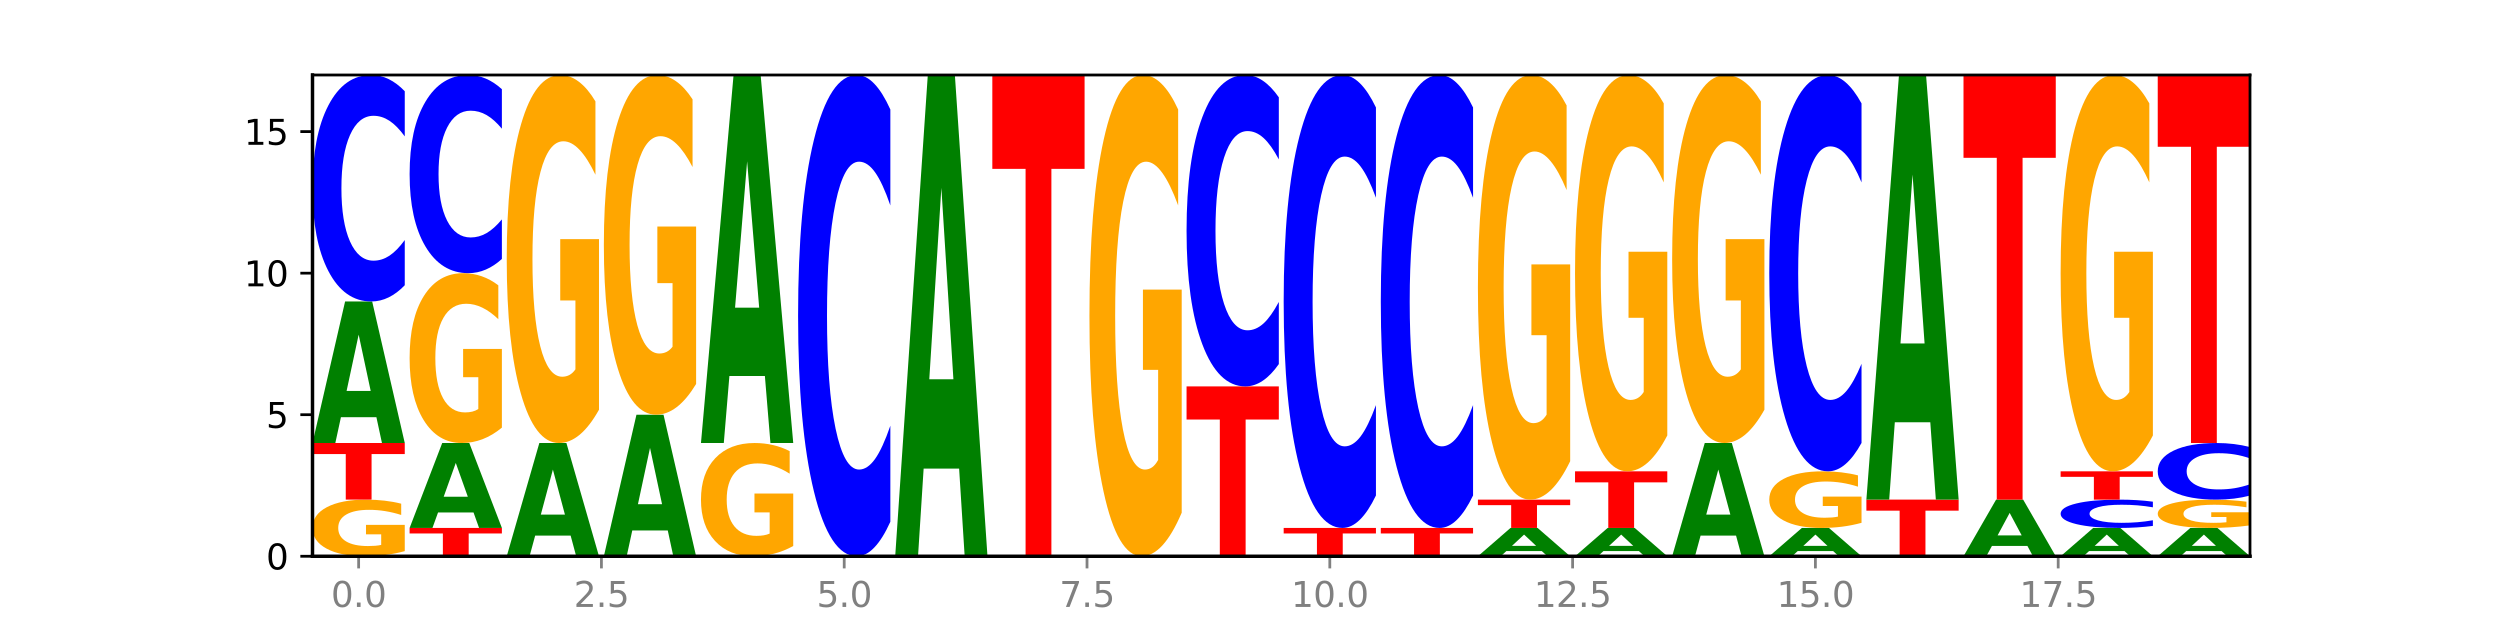 <?xml version="1.0" encoding="utf-8" standalone="no"?>
<!DOCTYPE svg PUBLIC "-//W3C//DTD SVG 1.1//EN"
  "http://www.w3.org/Graphics/SVG/1.1/DTD/svg11.dtd">
<svg xmlns:xlink="http://www.w3.org/1999/xlink" width="720pt" height="180pt" viewBox="0 0 720 180" xmlns="http://www.w3.org/2000/svg" version="1.1">
 <defs>
  <style type="text/css">*{stroke-linejoin: round; stroke-linecap: butt}</style>
 </defs>
 <g id="figure_1">
  <g id="patch_1">
   <path d="M 0 180 
L 720 180 
L 720 0 
L 0 0 
z
" style="fill: #ffffff"/>
  </g>
  <g id="axes_1">
   <g id="patch_2">
    <path d="M 90 160.2 
L 648 160.2 
L 648 21.6 
L 90 21.6 
z
" style="fill: #ffffff"/>
   </g>
   <g id="line2d_1">
    <path d="M 90 160.2 
L 648 160.2 
" clip-path="url(#pba58ba1fc0)" style="fill: none; stroke: #000000; stroke-width: 0.5; stroke-linecap: square"/>
   </g>
   <g id="patch_3">
    <path d="M 116.571 158.725 
Q 113.892 159.462 111.009 159.833 
Q 108.127 160.2 105.054 160.2 
Q 98.111 160.2 94.055 158.004 
Q 90 155.808 90 152.052 
Q 90 148.253 94.127 146.073 
Q 98.26 143.894 105.447 143.894 
Q 108.216 143.894 110.753 144.191 
Q 113.296 144.484 115.547 145.063 
L 115.547 148.313 
Q 113.225 147.569 110.926 147.202 
Q 108.627 146.831 106.317 146.831 
Q 102.041 146.831 99.725 148.185 
Q 97.408 149.536 97.408 152.052 
Q 97.408 154.545 99.641 155.905 
Q 101.874 157.263 105.983 157.263 
Q 107.103 157.263 108.062 157.185 
Q 109.02 157.105 109.783 156.936 
L 109.783 153.884 
L 105.406 153.884 
L 105.406 151.166 
L 116.571 151.166 
L 116.571 158.725 
z
" clip-path="url(#pba58ba1fc0)" style="fill: #ffa600"/>
   </g>
   <g id="patch_4">
    <path d="M 90 127.588 
L 116.571 127.588 
L 116.571 130.768 
L 107.012 130.768 
L 107.012 143.894 
L 99.578 143.894 
L 99.578 130.768 
L 90 130.768 
L 90 127.588 
z
" clip-path="url(#pba58ba1fc0)" style="fill: #ff0000"/>
   </g>
   <g id="patch_5">
    <path d="M 108.406 120.162 
L 98.187 120.162 
L 96.574 127.588 
L 90 127.588 
L 99.388 86.824 
L 107.184 86.824 
L 116.571 127.588 
L 110.003 127.588 
L 108.406 120.162 
z
M 99.817 112.596 
L 106.76 112.596 
L 103.294 96.381 
L 99.817 112.596 
z
" clip-path="url(#pba58ba1fc0)" style="fill: #008000"/>
   </g>
   <g id="patch_6">
    <path d="M 116.571 82.148 
Q 114.349 84.466 111.945 85.638 
Q 109.542 86.824 106.924 86.824 
Q 99.118 86.824 94.559 78.039 
Q 90 69.255 90 54.232 
Q 90 39.156 94.559 30.384 
Q 99.118 21.6 106.924 21.6 
Q 109.542 21.6 111.945 22.786 
Q 114.349 23.958 116.571 26.275 
L 116.571 39.277 
Q 114.329 36.205 112.153 34.777 
Q 109.977 33.349 107.574 33.349 
Q 103.262 33.349 100.792 38.913 
Q 98.328 44.464 98.328 54.232 
Q 98.328 63.96 100.792 69.524 
Q 103.262 75.075 107.574 75.075 
Q 109.977 75.075 112.153 73.647 
Q 114.329 72.205 116.571 69.133 
L 116.571 82.148 
z
" clip-path="url(#pba58ba1fc0)" style="fill: #0000ff"/>
   </g>
   <g id="patch_7">
    <path d="M 117.97 152.047 
L 144.541 152.047 
L 144.541 153.637 
L 134.982 153.637 
L 134.982 160.2 
L 127.548 160.2 
L 127.548 153.637 
L 117.97 153.637 
L 117.97 152.047 
z
" clip-path="url(#pba58ba1fc0)" style="fill: #ff0000"/>
   </g>
   <g id="patch_8">
    <path d="M 136.376 147.591 
L 126.157 147.591 
L 124.544 152.047 
L 117.97 152.047 
L 127.358 127.588 
L 135.154 127.588 
L 144.541 152.047 
L 137.973 152.047 
L 136.376 147.591 
z
M 127.787 143.052 
L 134.73 143.052 
L 131.264 133.323 
L 127.787 143.052 
z
" clip-path="url(#pba58ba1fc0)" style="fill: #008000"/>
   </g>
   <g id="patch_9">
    <path d="M 144.541 123.162 
Q 141.862 125.375 138.979 126.487 
Q 136.097 127.588 133.024 127.588 
Q 126.081 127.588 122.025 121 
Q 117.97 114.411 117.97 103.145 
Q 117.97 91.746 122.097 85.208 
Q 126.23 78.671 133.417 78.671 
Q 136.186 78.671 138.723 79.56 
Q 141.266 80.439 143.517 82.177 
L 143.517 91.928 
Q 141.195 89.695 138.896 88.594 
Q 136.597 87.482 134.287 87.482 
Q 130.011 87.482 127.695 91.544 
Q 125.378 95.596 125.378 103.145 
Q 125.378 110.622 127.611 114.705 
Q 129.844 118.777 133.953 118.777 
Q 135.073 118.777 136.032 118.544 
Q 136.99 118.302 137.753 117.797 
L 137.753 108.642 
L 133.376 108.642 
L 133.376 100.487 
L 144.541 100.487 
L 144.541 123.162 
z
" clip-path="url(#pba58ba1fc0)" style="fill: #ffa600"/>
   </g>
   <g id="patch_10">
    <path d="M 144.541 74.58 
Q 142.319 76.608 139.915 77.633 
Q 137.512 78.671 134.894 78.671 
Q 127.088 78.671 122.529 70.984 
Q 117.97 63.298 117.97 50.153 
Q 117.97 36.961 122.529 29.286 
Q 127.088 21.6 134.894 21.6 
Q 137.512 21.6 139.915 22.637 
Q 142.319 23.663 144.541 25.691 
L 144.541 37.067 
Q 142.299 34.379 140.123 33.13 
Q 137.947 31.88 135.544 31.88 
Q 131.232 31.88 128.762 36.749 
Q 126.298 41.606 126.298 50.153 
Q 126.298 58.665 128.762 63.534 
Q 131.232 68.391 135.544 68.391 
Q 137.947 68.391 140.123 67.141 
Q 142.299 65.88 144.541 63.192 
L 144.541 74.58 
z
" clip-path="url(#pba58ba1fc0)" style="fill: #0000ff"/>
   </g>
   <g id="patch_11">
    <path d="M 164.346 154.259 
L 154.127 154.259 
L 152.513 160.2 
L 145.94 160.2 
L 155.328 127.588 
L 163.124 127.588 
L 172.511 160.2 
L 165.943 160.2 
L 164.346 154.259 
z
M 155.757 148.206 
L 162.7 148.206 
L 159.234 135.234 
L 155.757 148.206 
z
" clip-path="url(#pba58ba1fc0)" style="fill: #008000"/>
   </g>
   <g id="patch_12">
    <path d="M 172.511 117.999 
Q 169.832 122.793 166.949 125.202 
Q 164.067 127.588 160.994 127.588 
Q 154.051 127.588 149.995 113.313 
Q 145.94 99.039 145.94 74.627 
Q 145.94 49.931 150.067 35.765 
Q 154.2 21.6 161.387 21.6 
Q 164.156 21.6 166.693 23.527 
Q 169.236 25.431 171.487 29.197 
L 171.487 50.325 
Q 169.165 45.486 166.866 43.1 
Q 164.567 40.691 162.257 40.691 
Q 157.981 40.691 155.664 49.493 
Q 153.348 58.272 153.348 74.627 
Q 153.348 90.828 155.581 99.674 
Q 157.814 108.497 161.923 108.497 
Q 163.043 108.497 164.002 107.993 
Q 164.96 107.468 165.723 106.373 
L 165.723 86.537 
L 161.346 86.537 
L 161.346 68.869 
L 172.511 68.869 
L 172.511 117.999 
z
" clip-path="url(#pba58ba1fc0)" style="fill: #ffa600"/>
   </g>
   <g id="patch_13">
    <path d="M 192.316 152.774 
L 182.097 152.774 
L 180.483 160.2 
L 173.91 160.2 
L 183.298 119.435 
L 191.093 119.435 
L 200.481 160.2 
L 193.913 160.2 
L 192.316 152.774 
z
M 183.727 145.208 
L 190.67 145.208 
L 187.204 128.993 
L 183.727 145.208 
z
" clip-path="url(#pba58ba1fc0)" style="fill: #008000"/>
   </g>
   <g id="patch_14">
    <path d="M 200.481 110.583 
Q 197.801 115.009 194.919 117.232 
Q 192.037 119.435 188.964 119.435 
Q 182.021 119.435 177.965 106.259 
Q 173.91 93.082 173.91 70.548 
Q 173.91 47.751 178.037 34.676 
Q 182.169 21.6 189.357 21.6 
Q 192.126 21.6 194.663 23.378 
Q 197.206 25.137 199.457 28.613 
L 199.457 48.115 
Q 197.134 43.649 194.836 41.446 
Q 192.537 39.223 190.227 39.223 
Q 185.951 39.223 183.634 47.347 
Q 181.318 55.451 181.318 70.548 
Q 181.318 85.503 183.551 93.668 
Q 185.784 101.812 189.893 101.812 
Q 191.013 101.812 191.971 101.348 
Q 192.93 100.863 193.692 99.852 
L 193.692 81.542 
L 189.315 81.542 
L 189.315 65.233 
L 200.481 65.233 
L 200.481 110.583 
z
" clip-path="url(#pba58ba1fc0)" style="fill: #ffa600"/>
   </g>
   <g id="patch_15">
    <path d="M 228.451 157.249 
Q 225.771 158.725 222.889 159.466 
Q 220.007 160.2 216.934 160.2 
Q 209.99 160.2 205.935 155.808 
Q 201.88 151.416 201.88 143.904 
Q 201.88 136.305 206.007 131.947 
Q 210.139 127.588 217.327 127.588 
Q 220.096 127.588 222.633 128.181 
Q 225.176 128.767 227.427 129.926 
L 227.427 136.427 
Q 225.104 134.938 222.806 134.204 
Q 220.507 133.463 218.197 133.463 
Q 213.921 133.463 211.604 136.171 
Q 209.288 138.872 209.288 143.904 
Q 209.288 148.889 211.521 151.611 
Q 213.754 154.326 217.863 154.326 
Q 218.983 154.326 219.941 154.171 
Q 220.9 154.009 221.662 153.672 
L 221.662 147.569 
L 217.285 147.569 
L 217.285 142.133 
L 228.451 142.133 
L 228.451 157.249 
z
" clip-path="url(#pba58ba1fc0)" style="fill: #ffa600"/>
   </g>
   <g id="patch_16">
    <path d="M 220.286 108.28 
L 210.067 108.28 
L 208.453 127.588 
L 201.88 127.588 
L 211.267 21.6 
L 219.063 21.6 
L 228.451 127.588 
L 221.883 127.588 
L 220.286 108.28 
z
M 211.697 88.609 
L 218.64 88.609 
L 215.174 46.45 
L 211.697 88.609 
z
" clip-path="url(#pba58ba1fc0)" style="fill: #008000"/>
   </g>
   <g id="patch_17">
    <path d="M 256.421 150.265 
Q 254.198 155.19 251.795 157.681 
Q 249.392 160.2 246.774 160.2 
Q 238.968 160.2 234.409 141.533 
Q 229.85 122.866 229.85 90.943 
Q 229.85 58.905 234.409 40.267 
Q 238.968 21.6 246.774 21.6 
Q 249.392 21.6 251.795 24.119 
Q 254.198 26.61 256.421 31.535 
L 256.421 59.163 
Q 254.178 52.635 252.003 49.601 
Q 249.827 46.566 247.423 46.566 
Q 243.112 46.566 240.642 58.39 
Q 238.178 70.186 238.178 90.943 
Q 238.178 111.614 240.642 123.439 
Q 243.112 135.234 247.423 135.234 
Q 249.827 135.234 252.003 132.199 
Q 254.178 129.136 256.421 122.608 
L 256.421 150.265 
z
" clip-path="url(#pba58ba1fc0)" style="fill: #0000ff"/>
   </g>
   <g id="patch_18">
    <path d="M 276.226 134.951 
L 266.007 134.951 
L 264.393 160.2 
L 257.82 160.2 
L 267.207 21.6 
L 275.003 21.6 
L 284.391 160.2 
L 277.823 160.2 
L 276.226 134.951 
z
M 267.636 109.228 
L 274.579 109.228 
L 271.113 54.096 
L 267.636 109.228 
z
" clip-path="url(#pba58ba1fc0)" style="fill: #008000"/>
   </g>
   <g id="patch_19">
    <path d="M 285.789 21.6 
L 312.361 21.6 
L 312.361 48.631 
L 302.801 48.631 
L 302.801 160.2 
L 295.368 160.2 
L 295.368 48.631 
L 285.789 48.631 
L 285.789 21.6 
z
" clip-path="url(#pba58ba1fc0)" style="fill: #ff0000"/>
   </g>
   <g id="patch_20">
    <path d="M 340.331 147.66 
Q 337.651 153.93 334.769 157.079 
Q 331.887 160.2 328.814 160.2 
Q 321.87 160.2 317.815 141.533 
Q 313.759 122.866 313.759 90.943 
Q 313.759 58.648 317.886 40.124 
Q 322.019 21.6 329.207 21.6 
Q 331.976 21.6 334.513 24.119 
Q 337.056 26.61 339.307 31.535 
L 339.307 59.163 
Q 336.984 52.836 334.685 49.715 
Q 332.387 46.566 330.076 46.566 
Q 325.801 46.566 323.484 58.075 
Q 321.167 69.556 321.167 90.943 
Q 321.167 112.129 323.401 123.696 
Q 325.634 135.234 329.743 135.234 
Q 330.862 135.234 331.821 134.576 
Q 332.78 133.889 333.542 132.457 
L 333.542 106.518 
L 329.165 106.518 
L 329.165 83.413 
L 340.331 83.413 
L 340.331 147.66 
z
" clip-path="url(#pba58ba1fc0)" style="fill: #ffa600"/>
   </g>
   <g id="patch_21">
    <path d="M 341.729 111.282 
L 368.301 111.282 
L 368.301 120.823 
L 358.741 120.823 
L 358.741 160.2 
L 351.307 160.2 
L 351.307 120.823 
L 341.729 120.823 
L 341.729 111.282 
z
" clip-path="url(#pba58ba1fc0)" style="fill: #ff0000"/>
   </g>
   <g id="patch_22">
    <path d="M 368.301 104.854 
Q 366.078 108.04 363.675 109.652 
Q 361.271 111.282 358.654 111.282 
Q 350.848 111.282 346.288 99.204 
Q 341.729 87.125 341.729 66.469 
Q 341.729 45.739 346.288 33.679 
Q 350.848 21.6 358.654 21.6 
Q 361.271 21.6 363.675 23.23 
Q 366.078 24.842 368.301 28.028 
L 368.301 45.906 
Q 366.058 41.682 363.882 39.718 
Q 361.706 37.754 359.303 37.754 
Q 354.992 37.754 352.521 45.405 
Q 350.058 53.038 350.058 66.469 
Q 350.058 79.844 352.521 87.496 
Q 354.992 95.128 359.303 95.128 
Q 361.706 95.128 363.882 93.164 
Q 366.058 91.182 368.301 86.958 
L 368.301 104.854 
z
" clip-path="url(#pba58ba1fc0)" style="fill: #0000ff"/>
   </g>
   <g id="patch_23">
    <path d="M 369.699 152.047 
L 396.271 152.047 
L 396.271 153.637 
L 386.711 153.637 
L 386.711 160.2 
L 379.277 160.2 
L 379.277 153.637 
L 369.699 153.637 
L 369.699 152.047 
z
" clip-path="url(#pba58ba1fc0)" style="fill: #ff0000"/>
   </g>
   <g id="patch_24">
    <path d="M 396.271 142.697 
Q 394.048 147.331 391.645 149.676 
Q 389.241 152.047 386.624 152.047 
Q 378.817 152.047 374.258 134.478 
Q 369.699 116.909 369.699 86.864 
Q 369.699 56.711 374.258 39.169 
Q 378.817 21.6 386.624 21.6 
Q 389.241 21.6 391.645 23.971 
Q 394.048 26.316 396.271 30.95 
L 396.271 56.954 
Q 394.028 50.81 391.852 47.953 
Q 389.676 45.097 387.273 45.097 
Q 382.962 45.097 380.491 56.226 
Q 378.028 67.328 378.028 86.864 
Q 378.028 106.319 380.491 117.448 
Q 382.962 128.55 387.273 128.55 
Q 389.676 128.55 391.852 125.694 
Q 394.028 122.81 396.271 116.667 
L 396.271 142.697 
z
" clip-path="url(#pba58ba1fc0)" style="fill: #0000ff"/>
   </g>
   <g id="patch_25">
    <path d="M 397.669 152.047 
L 424.241 152.047 
L 424.241 153.637 
L 414.681 153.637 
L 414.681 160.2 
L 407.247 160.2 
L 407.247 153.637 
L 397.669 153.637 
L 397.669 152.047 
z
" clip-path="url(#pba58ba1fc0)" style="fill: #ff0000"/>
   </g>
   <g id="patch_26">
    <path d="M 424.241 142.697 
Q 422.018 147.331 419.615 149.676 
Q 417.211 152.047 414.593 152.047 
Q 406.787 152.047 402.228 134.478 
Q 397.669 116.909 397.669 86.864 
Q 397.669 56.711 402.228 39.169 
Q 406.787 21.6 414.593 21.6 
Q 417.211 21.6 419.615 23.971 
Q 422.018 26.316 424.241 30.95 
L 424.241 56.954 
Q 421.998 50.81 419.822 47.953 
Q 417.646 45.097 415.243 45.097 
Q 410.931 45.097 408.461 56.226 
Q 405.997 67.328 405.997 86.864 
Q 405.997 106.319 408.461 117.448 
Q 410.931 128.55 415.243 128.55 
Q 417.646 128.55 419.822 125.694 
Q 421.998 122.81 424.241 116.667 
L 424.241 142.697 
z
" clip-path="url(#pba58ba1fc0)" style="fill: #0000ff"/>
   </g>
   <g id="patch_27">
    <path d="M 444.045 158.715 
L 433.826 158.715 
L 432.213 160.2 
L 425.639 160.2 
L 435.027 152.047 
L 442.823 152.047 
L 452.211 160.2 
L 445.642 160.2 
L 444.045 158.715 
z
M 435.456 157.202 
L 442.399 157.202 
L 438.933 153.959 
L 435.456 157.202 
z
" clip-path="url(#pba58ba1fc0)" style="fill: #008000"/>
   </g>
   <g id="patch_28">
    <path d="M 425.639 143.894 
L 452.211 143.894 
L 452.211 145.484 
L 442.651 145.484 
L 442.651 152.047 
L 435.217 152.047 
L 435.217 145.484 
L 425.639 145.484 
L 425.639 143.894 
z
" clip-path="url(#pba58ba1fc0)" style="fill: #ff0000"/>
   </g>
   <g id="patch_29">
    <path d="M 452.211 132.829 
Q 449.531 138.362 446.649 141.141 
Q 443.766 143.894 440.693 143.894 
Q 433.75 143.894 429.694 127.423 
Q 425.639 110.952 425.639 82.785 
Q 425.639 54.289 429.766 37.945 
Q 433.899 21.6 441.086 21.6 
Q 443.856 21.6 446.392 23.823 
Q 448.935 26.021 451.186 30.366 
L 451.186 54.744 
Q 448.864 49.161 446.565 46.407 
Q 444.266 43.629 441.956 43.629 
Q 437.68 43.629 435.364 53.784 
Q 433.047 63.914 433.047 82.785 
Q 433.047 101.479 435.28 111.685 
Q 437.513 121.866 441.622 121.866 
Q 442.742 121.866 443.701 121.284 
Q 444.66 120.678 445.422 119.415 
L 445.422 96.528 
L 441.045 96.528 
L 441.045 76.141 
L 452.211 76.141 
L 452.211 132.829 
z
" clip-path="url(#pba58ba1fc0)" style="fill: #ffa600"/>
   </g>
   <g id="patch_30">
    <path d="M 472.015 158.715 
L 461.796 158.715 
L 460.183 160.2 
L 453.609 160.2 
L 462.997 152.047 
L 470.793 152.047 
L 480.18 160.2 
L 473.612 160.2 
L 472.015 158.715 
z
M 463.426 157.202 
L 470.369 157.202 
L 466.903 153.959 
L 463.426 157.202 
z
" clip-path="url(#pba58ba1fc0)" style="fill: #008000"/>
   </g>
   <g id="patch_31">
    <path d="M 453.609 135.741 
L 480.18 135.741 
L 480.18 138.921 
L 470.621 138.921 
L 470.621 152.047 
L 463.187 152.047 
L 463.187 138.921 
L 453.609 138.921 
L 453.609 135.741 
z
" clip-path="url(#pba58ba1fc0)" style="fill: #ff0000"/>
   </g>
   <g id="patch_32">
    <path d="M 480.18 125.414 
Q 477.501 130.578 474.618 133.171 
Q 471.736 135.741 468.663 135.741 
Q 461.72 135.741 457.664 120.368 
Q 453.609 104.995 453.609 78.706 
Q 453.609 52.11 457.736 36.855 
Q 461.869 21.6 469.056 21.6 
Q 471.826 21.6 474.362 23.675 
Q 476.905 25.726 479.156 29.782 
L 479.156 52.534 
Q 476.834 47.324 474.535 44.754 
Q 472.236 42.16 469.926 42.16 
Q 465.65 42.16 463.334 51.638 
Q 461.017 61.093 461.017 78.706 
Q 461.017 96.154 463.25 105.679 
Q 465.483 115.181 469.592 115.181 
Q 470.712 115.181 471.671 114.639 
Q 472.629 114.073 473.392 112.894 
L 473.392 91.532 
L 469.015 91.532 
L 469.015 72.505 
L 480.18 72.505 
L 480.18 125.414 
z
" clip-path="url(#pba58ba1fc0)" style="fill: #ffa600"/>
   </g>
   <g id="patch_33">
    <path d="M 499.985 154.259 
L 489.766 154.259 
L 488.153 160.2 
L 481.579 160.2 
L 490.967 127.588 
L 498.763 127.588 
L 508.15 160.2 
L 501.582 160.2 
L 499.985 154.259 
z
M 491.396 148.206 
L 498.339 148.206 
L 494.873 135.234 
L 491.396 148.206 
z
" clip-path="url(#pba58ba1fc0)" style="fill: #008000"/>
   </g>
   <g id="patch_34">
    <path d="M 508.15 117.999 
Q 505.471 122.793 502.588 125.202 
Q 499.706 127.588 496.633 127.588 
Q 489.69 127.588 485.634 113.313 
Q 481.579 99.039 481.579 74.627 
Q 481.579 49.931 485.706 35.765 
Q 489.839 21.6 497.026 21.6 
Q 499.795 21.6 502.332 23.527 
Q 504.875 25.431 507.126 29.197 
L 507.126 50.325 
Q 504.804 45.486 502.505 43.1 
Q 500.206 40.691 497.896 40.691 
Q 493.62 40.691 491.304 49.493 
Q 488.987 58.272 488.987 74.627 
Q 488.987 90.828 491.22 99.674 
Q 493.453 108.497 497.562 108.497 
Q 498.682 108.497 499.641 107.993 
Q 500.599 107.468 501.362 106.373 
L 501.362 86.537 
L 496.985 86.537 
L 496.985 68.869 
L 508.15 68.869 
L 508.15 117.999 
z
" clip-path="url(#pba58ba1fc0)" style="fill: #ffa600"/>
   </g>
   <g id="patch_35">
    <path d="M 527.955 158.715 
L 517.736 158.715 
L 516.122 160.2 
L 509.549 160.2 
L 518.937 152.047 
L 526.733 152.047 
L 536.12 160.2 
L 529.552 160.2 
L 527.955 158.715 
z
M 519.366 157.202 
L 526.309 157.202 
L 522.843 153.959 
L 519.366 157.202 
z
" clip-path="url(#pba58ba1fc0)" style="fill: #008000"/>
   </g>
   <g id="patch_36">
    <path d="M 536.12 150.572 
Q 533.441 151.309 530.558 151.68 
Q 527.676 152.047 524.603 152.047 
Q 517.66 152.047 513.604 149.851 
Q 509.549 147.655 509.549 143.899 
Q 509.549 140.1 513.676 137.92 
Q 517.809 135.741 524.996 135.741 
Q 527.765 135.741 530.302 136.038 
Q 532.845 136.331 535.096 136.91 
L 535.096 140.16 
Q 532.774 139.416 530.475 139.049 
Q 528.176 138.678 525.866 138.678 
Q 521.59 138.678 519.273 140.032 
Q 516.957 141.383 516.957 143.899 
Q 516.957 146.392 519.19 147.752 
Q 521.423 149.11 525.532 149.11 
Q 526.652 149.11 527.611 149.032 
Q 528.569 148.952 529.332 148.783 
L 529.332 145.732 
L 524.955 145.732 
L 524.955 143.013 
L 536.12 143.013 
L 536.12 150.572 
z
" clip-path="url(#pba58ba1fc0)" style="fill: #ffa600"/>
   </g>
   <g id="patch_37">
    <path d="M 536.12 127.56 
Q 533.898 131.615 531.494 133.666 
Q 529.091 135.741 526.473 135.741 
Q 518.667 135.741 514.108 120.368 
Q 509.549 104.995 509.549 78.706 
Q 509.549 52.322 514.108 36.973 
Q 518.667 21.6 526.473 21.6 
Q 529.091 21.6 531.494 23.675 
Q 533.898 25.726 536.12 29.782 
L 536.12 52.534 
Q 533.878 47.159 531.702 44.659 
Q 529.526 42.16 527.123 42.16 
Q 522.811 42.16 520.341 51.898 
Q 517.877 61.612 517.877 78.706 
Q 517.877 95.729 520.341 105.467 
Q 522.811 115.181 527.123 115.181 
Q 529.526 115.181 531.702 112.682 
Q 533.878 110.159 536.12 104.783 
L 536.12 127.56 
z
" clip-path="url(#pba58ba1fc0)" style="fill: #0000ff"/>
   </g>
   <g id="patch_38">
    <path d="M 537.519 143.894 
L 564.09 143.894 
L 564.09 147.074 
L 554.531 147.074 
L 554.531 160.2 
L 547.097 160.2 
L 547.097 147.074 
L 537.519 147.074 
L 537.519 143.894 
z
" clip-path="url(#pba58ba1fc0)" style="fill: #ff0000"/>
   </g>
   <g id="patch_39">
    <path d="M 555.925 121.616 
L 545.706 121.616 
L 544.092 143.894 
L 537.519 143.894 
L 546.907 21.6 
L 554.702 21.6 
L 564.09 143.894 
L 557.522 143.894 
L 555.925 121.616 
z
M 547.336 98.918 
L 554.279 98.918 
L 550.813 50.273 
L 547.336 98.918 
z
" clip-path="url(#pba58ba1fc0)" style="fill: #008000"/>
   </g>
   <g id="patch_40">
    <path d="M 583.895 157.23 
L 573.676 157.23 
L 572.062 160.2 
L 565.489 160.2 
L 574.876 143.894 
L 582.672 143.894 
L 592.06 160.2 
L 585.492 160.2 
L 583.895 157.23 
z
M 575.306 154.203 
L 582.249 154.203 
L 578.783 147.717 
L 575.306 154.203 
z
" clip-path="url(#pba58ba1fc0)" style="fill: #008000"/>
   </g>
   <g id="patch_41">
    <path d="M 565.489 21.6 
L 592.06 21.6 
L 592.06 45.451 
L 582.501 45.451 
L 582.501 143.894 
L 575.067 143.894 
L 575.067 45.451 
L 565.489 45.451 
L 565.489 21.6 
z
" clip-path="url(#pba58ba1fc0)" style="fill: #ff0000"/>
   </g>
   <g id="patch_42">
    <path d="M 611.865 158.715 
L 601.646 158.715 
L 600.032 160.2 
L 593.459 160.2 
L 602.846 152.047 
L 610.642 152.047 
L 620.03 160.2 
L 613.462 160.2 
L 611.865 158.715 
z
M 603.276 157.202 
L 610.219 157.202 
L 606.753 153.959 
L 603.276 157.202 
z
" clip-path="url(#pba58ba1fc0)" style="fill: #008000"/>
   </g>
   <g id="patch_43">
    <path d="M 620.03 151.463 
Q 617.807 151.752 615.404 151.899 
Q 613.001 152.047 610.383 152.047 
Q 602.577 152.047 598.018 150.949 
Q 593.459 149.851 593.459 147.973 
Q 593.459 146.089 598.018 144.992 
Q 602.577 143.894 610.383 143.894 
Q 613.001 143.894 615.404 144.042 
Q 617.807 144.189 620.03 144.479 
L 620.03 146.104 
Q 617.787 145.72 615.612 145.541 
Q 613.436 145.363 611.032 145.363 
Q 606.721 145.363 604.251 146.058 
Q 601.787 146.752 601.787 147.973 
Q 601.787 149.189 604.251 149.885 
Q 606.721 150.578 611.032 150.578 
Q 613.436 150.578 615.612 150.4 
Q 617.787 150.22 620.03 149.836 
L 620.03 151.463 
z
" clip-path="url(#pba58ba1fc0)" style="fill: #0000ff"/>
   </g>
   <g id="patch_44">
    <path d="M 593.459 135.741 
L 620.03 135.741 
L 620.03 137.331 
L 610.471 137.331 
L 610.471 143.894 
L 603.037 143.894 
L 603.037 137.331 
L 593.459 137.331 
L 593.459 135.741 
z
" clip-path="url(#pba58ba1fc0)" style="fill: #ff0000"/>
   </g>
   <g id="patch_45">
    <path d="M 620.03 125.414 
Q 617.35 130.578 614.468 133.171 
Q 611.586 135.741 608.513 135.741 
Q 601.569 135.741 597.514 120.368 
Q 593.459 104.995 593.459 78.706 
Q 593.459 52.11 597.585 36.855 
Q 601.718 21.6 608.906 21.6 
Q 611.675 21.6 614.212 23.675 
Q 616.755 25.726 619.006 29.782 
L 619.006 52.534 
Q 616.683 47.324 614.385 44.754 
Q 612.086 42.16 609.775 42.16 
Q 605.5 42.16 603.183 51.638 
Q 600.867 61.093 600.867 78.706 
Q 600.867 96.154 603.1 105.679 
Q 605.333 115.181 609.442 115.181 
Q 610.562 115.181 611.52 114.639 
Q 612.479 114.073 613.241 112.894 
L 613.241 91.532 
L 608.864 91.532 
L 608.864 72.505 
L 620.03 72.505 
L 620.03 125.414 
z
" clip-path="url(#pba58ba1fc0)" style="fill: #ffa600"/>
   </g>
   <g id="patch_46">
    <path d="M 639.835 158.715 
L 629.616 158.715 
L 628.002 160.2 
L 621.429 160.2 
L 630.816 152.047 
L 638.612 152.047 
L 648 160.2 
L 641.432 160.2 
L 639.835 158.715 
z
M 631.245 157.202 
L 638.189 157.202 
L 634.722 153.959 
L 631.245 157.202 
z
" clip-path="url(#pba58ba1fc0)" style="fill: #008000"/>
   </g>
   <g id="patch_47">
    <path d="M 648 151.309 
Q 645.32 151.678 642.438 151.863 
Q 639.556 152.047 636.483 152.047 
Q 629.539 152.047 625.484 150.949 
Q 621.429 149.851 621.429 147.973 
Q 621.429 146.073 625.555 144.984 
Q 629.688 143.894 636.876 143.894 
Q 639.645 143.894 642.182 144.042 
Q 644.725 144.189 646.976 144.479 
L 646.976 146.104 
Q 644.653 145.732 642.355 145.548 
Q 640.056 145.363 637.745 145.363 
Q 633.47 145.363 631.153 146.04 
Q 628.837 146.715 628.837 147.973 
Q 628.837 149.219 631.07 149.9 
Q 633.303 150.578 637.412 150.578 
Q 638.531 150.578 639.49 150.54 
Q 640.449 150.499 641.211 150.415 
L 641.211 148.889 
L 636.834 148.889 
L 636.834 147.53 
L 648 147.53 
L 648 151.309 
z
" clip-path="url(#pba58ba1fc0)" style="fill: #ffa600"/>
   </g>
   <g id="patch_48">
    <path d="M 648 142.725 
Q 645.777 143.305 643.374 143.598 
Q 640.971 143.894 638.353 143.894 
Q 630.547 143.894 625.988 141.698 
Q 621.429 139.502 621.429 135.746 
Q 621.429 131.977 625.988 129.784 
Q 630.547 127.588 638.353 127.588 
Q 640.971 127.588 643.374 127.885 
Q 645.777 128.178 648 128.757 
L 648 132.007 
Q 645.757 131.239 643.581 130.882 
Q 641.406 130.525 639.002 130.525 
Q 634.691 130.525 632.22 131.916 
Q 629.757 133.304 629.757 135.746 
Q 629.757 138.178 632.22 139.569 
Q 634.691 140.957 639.002 140.957 
Q 641.406 140.957 643.581 140.6 
Q 645.757 140.24 648 139.472 
L 648 142.725 
z
" clip-path="url(#pba58ba1fc0)" style="fill: #0000ff"/>
   </g>
   <g id="patch_49">
    <path d="M 621.429 21.6 
L 648 21.6 
L 648 42.271 
L 638.44 42.271 
L 638.44 127.588 
L 631.007 127.588 
L 631.007 42.271 
L 621.429 42.271 
L 621.429 21.6 
z
" clip-path="url(#pba58ba1fc0)" style="fill: #ff0000"/>
   </g>
   <g id="matplotlib.axis_1">
    <g id="xtick_1">
     <g id="line2d_2">
      <defs>
       <path id="m53ed46618a" d="M 0 0 
L 0 3.5 
" style="stroke: #808080; stroke-width: 0.8"/>
      </defs>
      <g>
       <use xlink:href="#m53ed46618a" x="103.286" y="160.2" style="fill: #808080; stroke: #808080; stroke-width: 0.8"/>
      </g>
     </g>
     <g id="text_1">
      <!-- 0.0 -->
      <g style="fill: #808080" transform="translate(95.334 174.798) scale(0.1 -0.1)">
       <defs>
        <path id="DejaVuSans-30" d="M 2034 4250 
Q 1547 4250 1301 3770 
Q 1056 3291 1056 2328 
Q 1056 1369 1301 889 
Q 1547 409 2034 409 
Q 2525 409 2770 889 
Q 3016 1369 3016 2328 
Q 3016 3291 2770 3770 
Q 2525 4250 2034 4250 
z
M 2034 4750 
Q 2819 4750 3233 4129 
Q 3647 3509 3647 2328 
Q 3647 1150 3233 529 
Q 2819 -91 2034 -91 
Q 1250 -91 836 529 
Q 422 1150 422 2328 
Q 422 3509 836 4129 
Q 1250 4750 2034 4750 
z
" transform="scale(0.016)"/>
        <path id="DejaVuSans-2e" d="M 684 794 
L 1344 794 
L 1344 0 
L 684 0 
L 684 794 
z
" transform="scale(0.016)"/>
       </defs>
       <use xlink:href="#DejaVuSans-30"/>
       <use xlink:href="#DejaVuSans-2e" x="63.623"/>
       <use xlink:href="#DejaVuSans-30" x="95.41"/>
      </g>
     </g>
    </g>
    <g id="xtick_2">
     <g id="line2d_3">
      <g>
       <use xlink:href="#m53ed46618a" x="173.211" y="160.2" style="fill: #808080; stroke: #808080; stroke-width: 0.8"/>
      </g>
     </g>
     <g id="text_2">
      <!-- 2.5 -->
      <g style="fill: #808080" transform="translate(165.259 174.798) scale(0.1 -0.1)">
       <defs>
        <path id="DejaVuSans-32" d="M 1228 531 
L 3431 531 
L 3431 0 
L 469 0 
L 469 531 
Q 828 903 1448 1529 
Q 2069 2156 2228 2338 
Q 2531 2678 2651 2914 
Q 2772 3150 2772 3378 
Q 2772 3750 2511 3984 
Q 2250 4219 1831 4219 
Q 1534 4219 1204 4116 
Q 875 4013 500 3803 
L 500 4441 
Q 881 4594 1212 4672 
Q 1544 4750 1819 4750 
Q 2544 4750 2975 4387 
Q 3406 4025 3406 3419 
Q 3406 3131 3298 2873 
Q 3191 2616 2906 2266 
Q 2828 2175 2409 1742 
Q 1991 1309 1228 531 
z
" transform="scale(0.016)"/>
        <path id="DejaVuSans-35" d="M 691 4666 
L 3169 4666 
L 3169 4134 
L 1269 4134 
L 1269 2991 
Q 1406 3038 1543 3061 
Q 1681 3084 1819 3084 
Q 2600 3084 3056 2656 
Q 3513 2228 3513 1497 
Q 3513 744 3044 326 
Q 2575 -91 1722 -91 
Q 1428 -91 1123 -41 
Q 819 9 494 109 
L 494 744 
Q 775 591 1075 516 
Q 1375 441 1709 441 
Q 2250 441 2565 725 
Q 2881 1009 2881 1497 
Q 2881 1984 2565 2268 
Q 2250 2553 1709 2553 
Q 1456 2553 1204 2497 
Q 953 2441 691 2322 
L 691 4666 
z
" transform="scale(0.016)"/>
       </defs>
       <use xlink:href="#DejaVuSans-32"/>
       <use xlink:href="#DejaVuSans-2e" x="63.623"/>
       <use xlink:href="#DejaVuSans-35" x="95.41"/>
      </g>
     </g>
    </g>
    <g id="xtick_3">
     <g id="line2d_4">
      <g>
       <use xlink:href="#m53ed46618a" x="243.135" y="160.2" style="fill: #808080; stroke: #808080; stroke-width: 0.8"/>
      </g>
     </g>
     <g id="text_3">
      <!-- 5.0 -->
      <g style="fill: #808080" transform="translate(235.184 174.798) scale(0.1 -0.1)">
       <use xlink:href="#DejaVuSans-35"/>
       <use xlink:href="#DejaVuSans-2e" x="63.623"/>
       <use xlink:href="#DejaVuSans-30" x="95.41"/>
      </g>
     </g>
    </g>
    <g id="xtick_4">
     <g id="line2d_5">
      <g>
       <use xlink:href="#m53ed46618a" x="313.06" y="160.2" style="fill: #808080; stroke: #808080; stroke-width: 0.8"/>
      </g>
     </g>
     <g id="text_4">
      <!-- 7.5 -->
      <g style="fill: #808080" transform="translate(305.109 174.798) scale(0.1 -0.1)">
       <defs>
        <path id="DejaVuSans-37" d="M 525 4666 
L 3525 4666 
L 3525 4397 
L 1831 0 
L 1172 0 
L 2766 4134 
L 525 4134 
L 525 4666 
z
" transform="scale(0.016)"/>
       </defs>
       <use xlink:href="#DejaVuSans-37"/>
       <use xlink:href="#DejaVuSans-2e" x="63.623"/>
       <use xlink:href="#DejaVuSans-35" x="95.41"/>
      </g>
     </g>
    </g>
    <g id="xtick_5">
     <g id="line2d_6">
      <g>
       <use xlink:href="#m53ed46618a" x="382.985" y="160.2" style="fill: #808080; stroke: #808080; stroke-width: 0.8"/>
      </g>
     </g>
     <g id="text_5">
      <!-- 10.0 -->
      <g style="fill: #808080" transform="translate(371.852 174.798) scale(0.1 -0.1)">
       <defs>
        <path id="DejaVuSans-31" d="M 794 531 
L 1825 531 
L 1825 4091 
L 703 3866 
L 703 4441 
L 1819 4666 
L 2450 4666 
L 2450 531 
L 3481 531 
L 3481 0 
L 794 0 
L 794 531 
z
" transform="scale(0.016)"/>
       </defs>
       <use xlink:href="#DejaVuSans-31"/>
       <use xlink:href="#DejaVuSans-30" x="63.623"/>
       <use xlink:href="#DejaVuSans-2e" x="127.246"/>
       <use xlink:href="#DejaVuSans-30" x="159.033"/>
      </g>
     </g>
    </g>
    <g id="xtick_6">
     <g id="line2d_7">
      <g>
       <use xlink:href="#m53ed46618a" x="452.91" y="160.2" style="fill: #808080; stroke: #808080; stroke-width: 0.8"/>
      </g>
     </g>
     <g id="text_6">
      <!-- 12.5 -->
      <g style="fill: #808080" transform="translate(441.777 174.798) scale(0.1 -0.1)">
       <use xlink:href="#DejaVuSans-31"/>
       <use xlink:href="#DejaVuSans-32" x="63.623"/>
       <use xlink:href="#DejaVuSans-2e" x="127.246"/>
       <use xlink:href="#DejaVuSans-35" x="159.033"/>
      </g>
     </g>
    </g>
    <g id="xtick_7">
     <g id="line2d_8">
      <g>
       <use xlink:href="#m53ed46618a" x="522.835" y="160.2" style="fill: #808080; stroke: #808080; stroke-width: 0.8"/>
      </g>
     </g>
     <g id="text_7">
      <!-- 15.0 -->
      <g style="fill: #808080" transform="translate(511.702 174.798) scale(0.1 -0.1)">
       <use xlink:href="#DejaVuSans-31"/>
       <use xlink:href="#DejaVuSans-35" x="63.623"/>
       <use xlink:href="#DejaVuSans-2e" x="127.246"/>
       <use xlink:href="#DejaVuSans-30" x="159.033"/>
      </g>
     </g>
    </g>
    <g id="xtick_8">
     <g id="line2d_9">
      <g>
       <use xlink:href="#m53ed46618a" x="592.759" y="160.2" style="fill: #808080; stroke: #808080; stroke-width: 0.8"/>
      </g>
     </g>
     <g id="text_8">
      <!-- 17.5 -->
      <g style="fill: #808080" transform="translate(581.627 174.798) scale(0.1 -0.1)">
       <use xlink:href="#DejaVuSans-31"/>
       <use xlink:href="#DejaVuSans-37" x="63.623"/>
       <use xlink:href="#DejaVuSans-2e" x="127.246"/>
       <use xlink:href="#DejaVuSans-35" x="159.033"/>
      </g>
     </g>
    </g>
   </g>
   <g id="matplotlib.axis_2">
    <g id="ytick_1">
     <g id="line2d_10">
      <defs>
       <path id="m9034465897" d="M 0 0 
L -3.5 0 
" style="stroke: #000000; stroke-width: 0.8"/>
      </defs>
      <g>
       <use xlink:href="#m9034465897" x="90" y="160.2" style="stroke: #000000; stroke-width: 0.8"/>
      </g>
     </g>
     <g id="text_9">
      <!-- 0 -->
      <g transform="translate(76.638 163.999) scale(0.1 -0.1)">
       <use xlink:href="#DejaVuSans-30"/>
      </g>
     </g>
    </g>
    <g id="ytick_2">
     <g id="line2d_11">
      <g>
       <use xlink:href="#m9034465897" x="90" y="119.435" style="stroke: #000000; stroke-width: 0.8"/>
      </g>
     </g>
     <g id="text_10">
      <!-- 5 -->
      <g transform="translate(76.638 123.235) scale(0.1 -0.1)">
       <use xlink:href="#DejaVuSans-35"/>
      </g>
     </g>
    </g>
    <g id="ytick_3">
     <g id="line2d_12">
      <g>
       <use xlink:href="#m9034465897" x="90" y="78.671" style="stroke: #000000; stroke-width: 0.8"/>
      </g>
     </g>
     <g id="text_11">
      <!-- 10 -->
      <g transform="translate(70.275 82.47) scale(0.1 -0.1)">
       <use xlink:href="#DejaVuSans-31"/>
       <use xlink:href="#DejaVuSans-30" x="63.623"/>
      </g>
     </g>
    </g>
    <g id="ytick_4">
     <g id="line2d_13">
      <g>
       <use xlink:href="#m9034465897" x="90" y="37.906" style="stroke: #000000; stroke-width: 0.8"/>
      </g>
     </g>
     <g id="text_12">
      <!-- 15 -->
      <g transform="translate(70.275 41.705) scale(0.1 -0.1)">
       <use xlink:href="#DejaVuSans-31"/>
       <use xlink:href="#DejaVuSans-35" x="63.623"/>
      </g>
     </g>
    </g>
   </g>
   <g id="patch_50">
    <path d="M 90 160.2 
L 90 21.6 
" style="fill: none; stroke: #000000; stroke-linejoin: miter; stroke-linecap: square"/>
   </g>
   <g id="patch_51">
    <path d="M 648 160.2 
L 648 21.6 
" style="fill: none; stroke: #000000; stroke-width: 0.8; stroke-linejoin: miter; stroke-linecap: square"/>
   </g>
   <g id="patch_52">
    <path d="M 90 160.2 
L 648 160.2 
" style="fill: none; stroke: #000000; stroke-linejoin: miter; stroke-linecap: square"/>
   </g>
   <g id="patch_53">
    <path d="M 90 21.6 
L 648 21.6 
" style="fill: none; stroke: #000000; stroke-width: 0.8; stroke-linejoin: miter; stroke-linecap: square"/>
   </g>
  </g>
 </g>
 <defs>
  <clipPath id="pba58ba1fc0">
   <rect x="90" y="21.6" width="558" height="138.6"/>
  </clipPath>
 </defs>
</svg>
